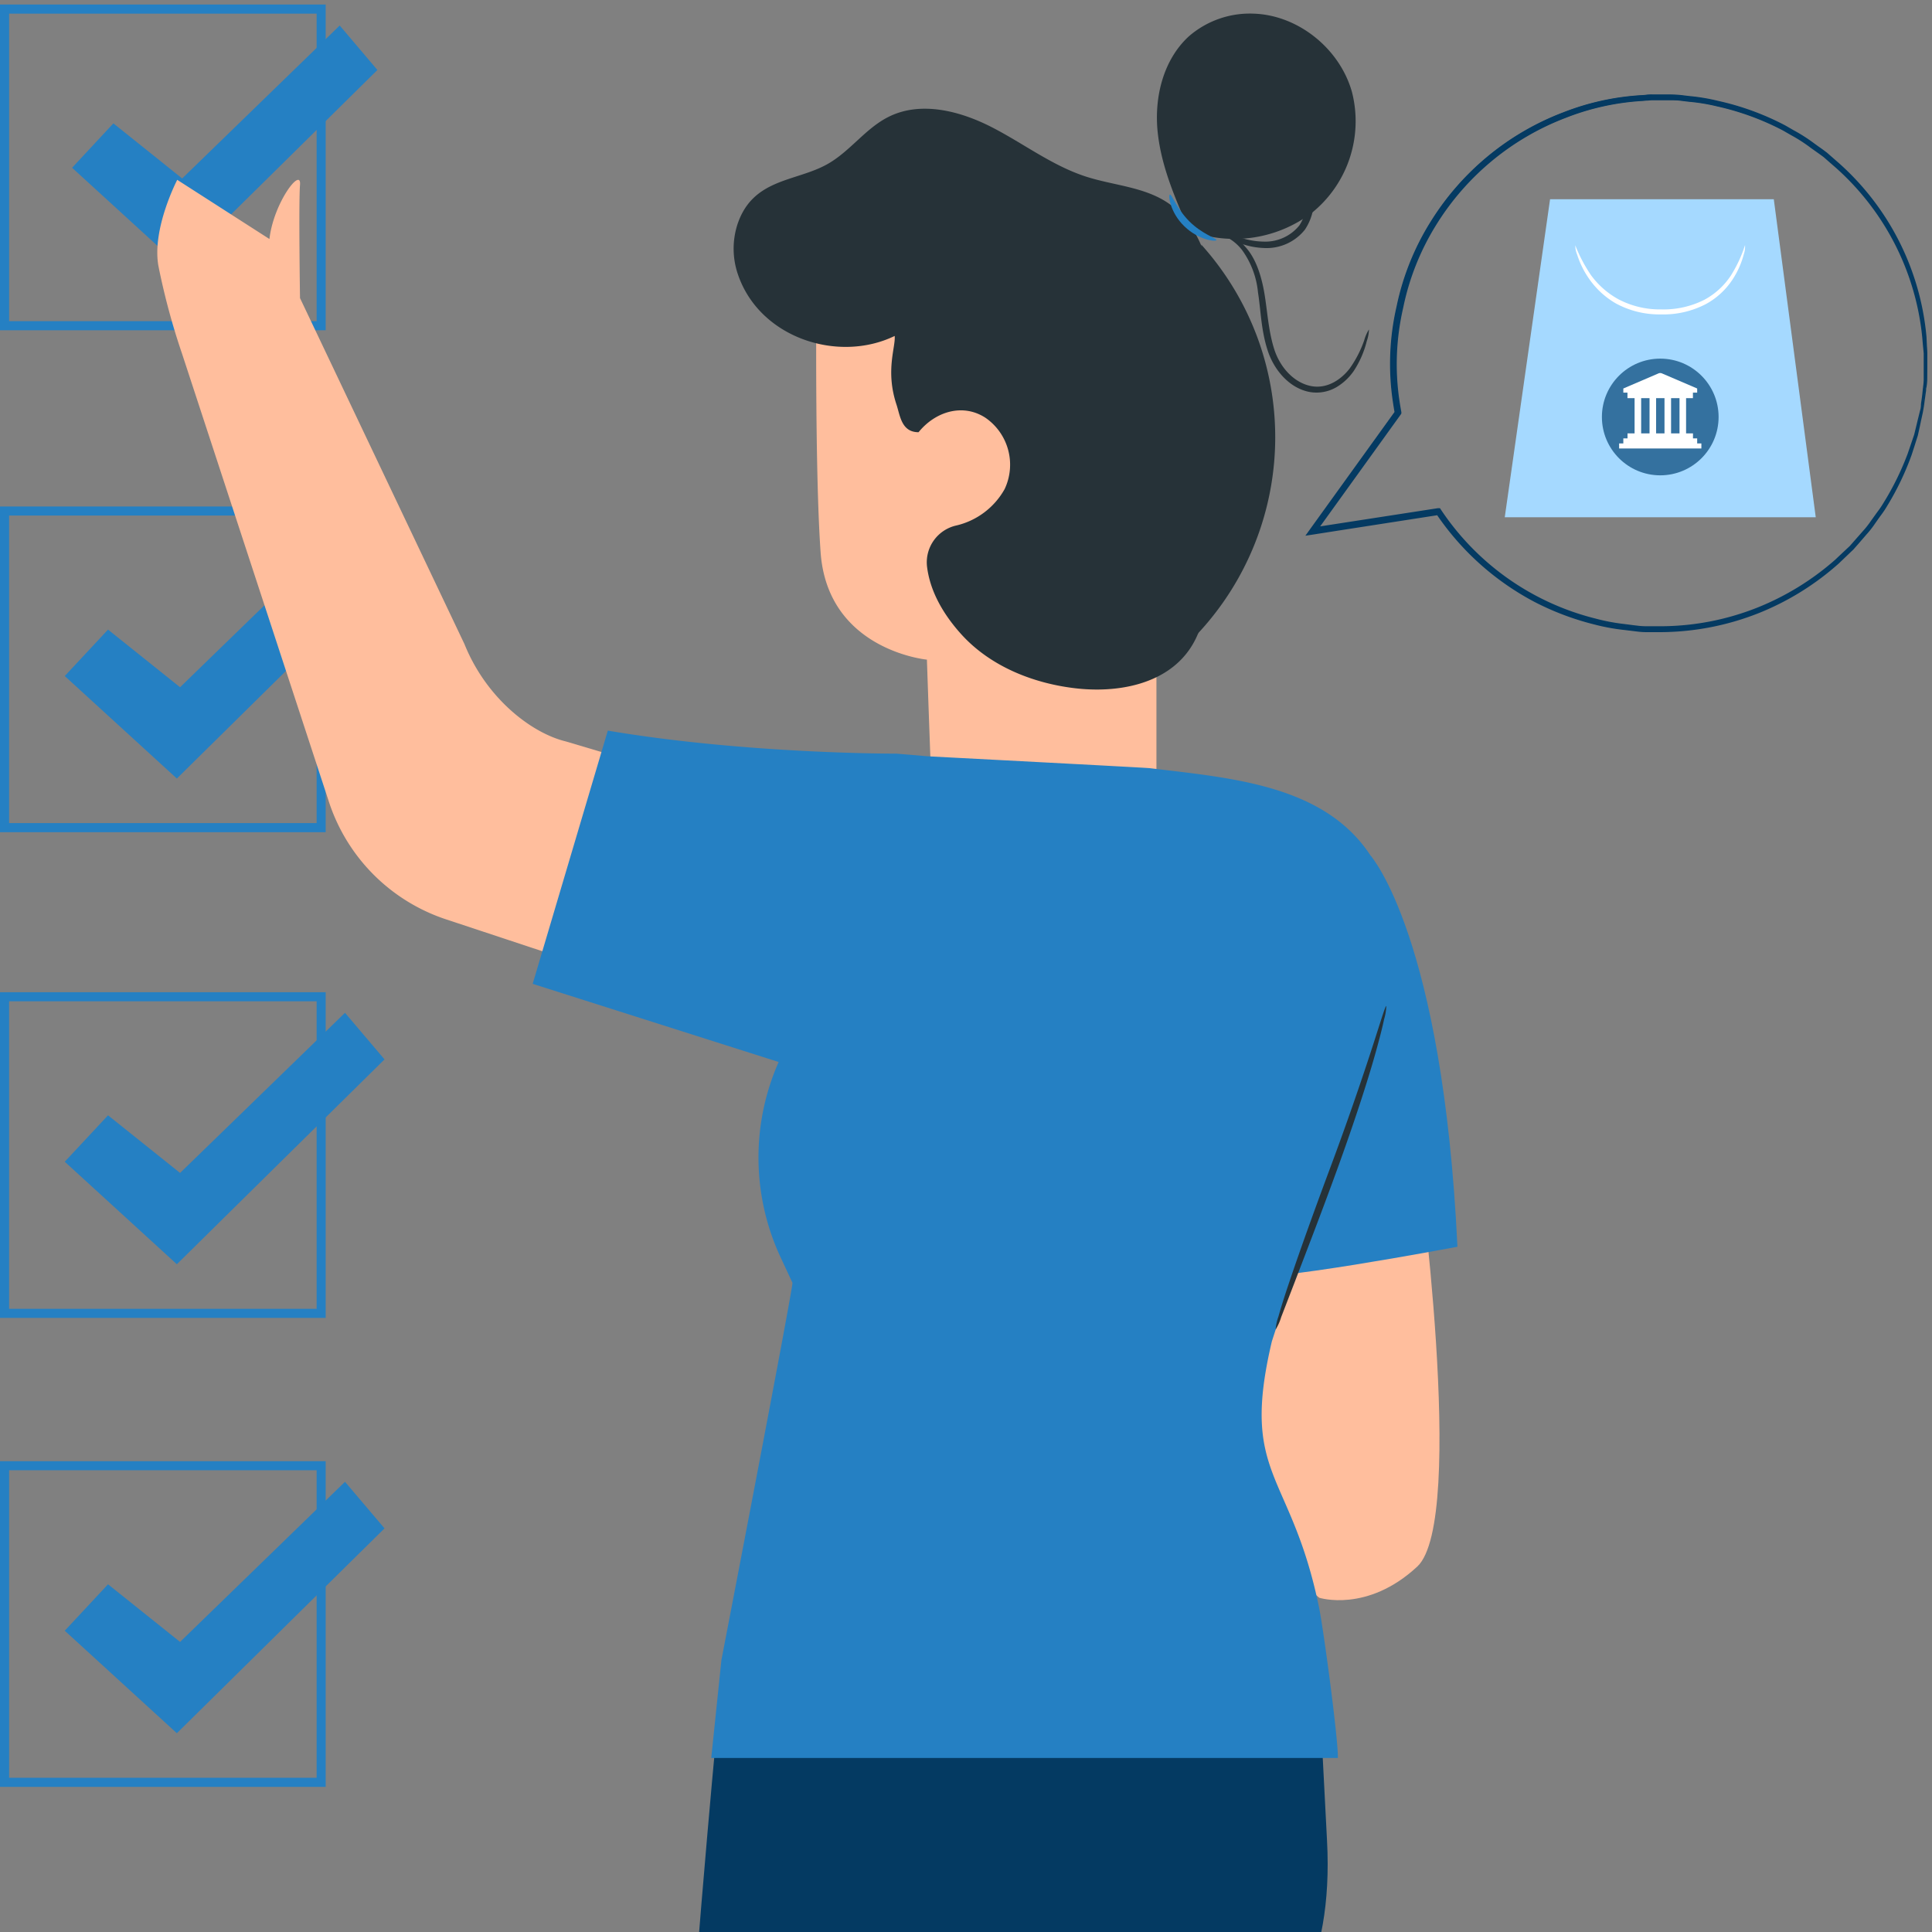 <svg id="Livello_1" data-name="Livello 1" xmlns="http://www.w3.org/2000/svg" xmlns:xlink="http://www.w3.org/1999/xlink" width="350" height="350" viewBox="0 0 350 350">
  <rect x="0" y="0" width="350" height="350" fill="#808080" stroke="none"/>
  <defs>
    <style>
      .cls-1 {
        fill: none;
      }

      .cls-2 {
        clip-path: url(#clip-path);
      }

      .cls-3 {
        fill: #043a62;
      }

      .cls-4 {
        fill: #2580c3;
      }

      .cls-5 {
        fill: #ffbe9d;
      }

      .cls-6 {
        fill: #263238;
      }

      .cls-7 {
        fill: #a5d9ff;
      }

      .cls-8 {
        fill: #fff;
      }

      .cls-9 {
        fill: #34719f;
      }
    </style>
    <clipPath id="clip-path">
      <rect class="cls-1" width="350" height="350"/>
    </clipPath>
  </defs>
  <title>oracolo_gestione-2</title>
  <g class="cls-2">
    <g>
      <g>
        <path class="cls-3" d="M300.68,114.42l-1.17,0h-.93a16.76,16.76,0,0,1-1.72-.08l-2.65-.32a37,37,0,0,1-5.39-1,49.53,49.53,0,0,1-10.62-4A49,49,0,0,1,260.42,93.2l-23.66,3.68,16-22.29a20,20,0,0,1-.35-2,46.24,46.24,0,0,1,.69-17.08,46.66,46.66,0,0,1,6.19-15.4,48.51,48.51,0,0,1,23.92-19.71,46.4,46.4,0,0,1,14.29-3.12l.62,0,1.15-.08,1.77,0,1.23,0c.74,0,1.51,0,2.25.1l1.49.18a35.85,35.85,0,0,1,5.24.89,48.63,48.63,0,0,1,12.09,4.42l1.44.84a29.34,29.34,0,0,1,3.74,2.37l.84.61c.52.37,1,.74,1.53,1.12l2.17,1.9A47.84,47.84,0,0,1,348.89,61l.22,3c0,.61,0,1.19,0,1.76,0,.29,0,.59,0,.87L349,68.88a9.57,9.57,0,0,1-.13,1.26c0,.21-.06.41-.08.6l-.34,2.51c-.07.52-.13.81-.14.85s0,.22-.09.55l-.34,1.6-.56,2.62-1.14,3.51a49.87,49.87,0,0,1-4.4,9.19,15.26,15.26,0,0,1-1.1,1.65c-.22.3-.44.61-.65.92s-.31.43-.46.65a18.11,18.11,0,0,1-1.57,2l-2.3,2.66L333,102a49.22,49.22,0,0,1-14.26,8.87A48.48,48.48,0,0,1,300.68,114.42ZM261,92.46a48.08,48.08,0,0,0,17.59,15.79,48.69,48.69,0,0,0,10.43,4,35.72,35.72,0,0,0,5.28,1l2.63.32a15.5,15.5,0,0,0,1.66.08l.93,0,1.29,0a48,48,0,0,0,17.65-3.4,48.74,48.74,0,0,0,14.09-8.68L335.25,99l2.3-2.62a17.41,17.41,0,0,0,1.54-2l.47-.64c.21-.31.43-.61.65-.91a15.23,15.23,0,0,0,1.09-1.61,50.94,50.94,0,0,0,4.45-9l1.18-3.47.61-2.59.39-1.59a4.68,4.68,0,0,1,.15-.52c0-.08,0-.36.06-.85l.28-2.51c0-.2,0-.4.06-.61a11.25,11.25,0,0,0,.11-1.23l0-2.24c0-.28,0-.57,0-.87,0-.56,0-1.13,0-1.73l-.26-3A47.5,47.5,0,0,0,332.6,30.23l-2.14-1.87c-.49-.37-1-.73-1.51-1.09l-.84-.6a28.73,28.73,0,0,0-3.66-2.31L323,23.53a48.34,48.34,0,0,0-11.9-4.32,35,35,0,0,0-5.13-.85l-1.49-.18c-.72-.08-1.47-.08-2.19-.09l-1.24,0-1.73,0c-.37,0-.74,0-1.11.08l-.63.05a45.32,45.32,0,0,0-14,3.09A47.62,47.62,0,0,0,260.1,40.63,45.63,45.63,0,0,0,254,55.74a45.53,45.53,0,0,0-.68,16.75c.1.73.22,1.45.36,2.17l0,.14-.1.21L238.8,95.63l22.05-3.41Z"/>
        <path class="cls-3" d="M299.3,17.31l1.76,0c1.17,0,2.34,0,3.48.12a50.47,50.47,0,0,1,6.71,1.07,46.34,46.34,0,0,1,17.22,7.61c.8.58,1.61,1.14,2.38,1.73L333,29.77A47.64,47.64,0,0,1,348.76,61c.08,1.06.16,2,.23,3s0,1.81,0,2.62,0,1.56-.06,2.25-.15,1.29-.21,1.85c-.15,1.08-.26,1.91-.34,2.5s-.14.85-.14.85,0-.29.07-.86.15-1.42.27-2.51c0-.55.16-1.16.18-1.84s0-1.44,0-2.24.05-1.69,0-2.62-.16-1.91-.25-3a48.19,48.19,0,0,0-3.92-14.72,47.58,47.58,0,0,0-11.89-16.2l-2.15-1.86c-.76-.58-1.57-1.13-2.36-1.7a46.57,46.57,0,0,0-5.11-3.15,47.43,47.43,0,0,0-11.95-4.33,49,49,0,0,0-6.63-1c-1.13-.13-2.28-.07-3.43-.12l-1.74,0c-.58,0-1.16.08-1.75.13a45.42,45.42,0,0,0-14.06,3.1A48,48,0,0,0,260,40.56a45.87,45.87,0,0,0-6.08,15.15,45.74,45.74,0,0,0-.68,16.8c.1.73.22,1.45.35,2.17l0,.14-.09.12-15,20.86-.79.12.32.53.47-.65,22.06-3.41.21,0,.11.17A47.59,47.59,0,0,0,289,112.32a36.27,36.27,0,0,0,5.3,1l2.62.33c.87.1,1.74.06,2.61.09.43,0,.86,0,1.29,0a47.81,47.81,0,0,0,17.7-3.4,49.32,49.32,0,0,0,14.12-8.7l2.7-2.53,2.31-2.63a25.27,25.27,0,0,0,2-2.61c.6-.87,1.27-1.66,1.75-2.53a49.89,49.89,0,0,0,4.46-9.07c.44-1.31.83-2.46,1.18-3.47s.44-1.89.61-2.6.3-1.21.39-1.59.15-.53.15-.53,0,.18-.1.54l-.33,1.61c-.15.71-.34,1.58-.56,2.62l-1.14,3.49a49.83,49.83,0,0,1-4.39,9.17c-.48.87-1.15,1.67-1.75,2.56a24.24,24.24,0,0,1-2,2.64l-2.31,2.66c-.87.84-1.78,1.69-2.7,2.57a49.34,49.34,0,0,1-14.21,8.85,48.17,48.17,0,0,1-18,3.5h-1.17c-.87,0-1.75,0-2.63-.1l-2.66-.32a36.07,36.07,0,0,1-5.37-1,49.59,49.59,0,0,1-10.59-4,49,49,0,0,1-17.78-15.83l.2,0-.32-.14.12.18-22.65,3.52-.79.12.47-.65,15.38-21.4,0,.14.06-.26-.09.12c-.12-.68-.23-1.37-.33-2.06a46.55,46.55,0,0,1,.69-17,46.83,46.83,0,0,1,6.18-15.37,48.6,48.6,0,0,1,23.85-19.65,46.07,46.07,0,0,1,14.25-3.11c.59-.05,1.18-.11,1.77-.13m0-.25h0c-.38,0-.76,0-1.15.08l-.62.05a46.06,46.06,0,0,0-14.32,3.12,48.62,48.62,0,0,0-24,19.76A46.89,46.89,0,0,0,253,55.52a46.43,46.43,0,0,0-.69,17.12c.09.62.19,1.26.32,2L237.3,95.91l-.47.66-.35.48.59-.09.8-.12,3.63-.57,18.86-2.93a49.11,49.11,0,0,0,17.78,15.78,49.8,49.8,0,0,0,10.65,4,37.26,37.26,0,0,0,5.41,1l2.65.32a14.41,14.41,0,0,0,1.73.08l.92,0h1.18A48.73,48.73,0,0,0,318.79,111a49.29,49.29,0,0,0,14.29-8.89l2.7-2.58,1-1.14,1.33-1.54a17.32,17.32,0,0,0,1.57-2l.45-.64c.22-.32.44-.62.66-.92a17.26,17.26,0,0,0,1.11-1.67,50.09,50.09,0,0,0,4.41-9.21l.5-1.54.63-2,.34-1.54.23-1.1.22-1,.12-.56c.06-.33.09-.52.1-.56s.06-.34.14-.85l.05-.44.29-2.07c0-.19,0-.39.07-.59a11.66,11.66,0,0,0,.14-1.28l0-1.34,0-.91c0-.29,0-.58,0-.88,0-.56,0-1.15,0-1.77v-.11L349,61a47.86,47.86,0,0,0-15.83-31.42l-.57-.5-1.6-1.4c-.51-.39-1-.76-1.55-1.13l-.84-.61a30.33,30.33,0,0,0-3.74-2.38l-1.44-.83a48.54,48.54,0,0,0-12.15-4.45,35.25,35.25,0,0,0-5.23-.88l-1.49-.18a21.56,21.56,0,0,0-2.27-.11l-1.23,0h-.49l-1.27,0Zm-60.23,78.4,7.11-9.87,7.56-10.5.08-.12.06-.09v-.1l0-.15c-.14-.77-.26-1.48-.36-2.16a45.27,45.27,0,0,1,.68-16.7,45.76,45.76,0,0,1,6-15.08A47.49,47.49,0,0,1,283.6,21.37a45.12,45.12,0,0,1,14-3.08l.64-.06c.37,0,.74-.06,1.11-.07l1.72,0c.41,0,.82,0,1.23,0,.73,0,1.47,0,2.19.1l1.49.18a34.35,34.35,0,0,1,5.1.84A48.28,48.28,0,0,1,323,23.64l1.44.83A28,28,0,0,1,328,26.76l.87.62c.51.36,1,.71,1.5,1.08l1.22,1.07.91.79a47.38,47.38,0,0,1,15.73,30.76l.12,1.41L348.5,64c0,.58,0,1.15,0,1.7,0,.3,0,.6,0,.89l0,1.23v1a11.09,11.09,0,0,1-.11,1.21c0,.22-.05.42-.07.62l-.12,1.13L348,73.19c0,.47-.06.75-.07.84l-.14.52-.39,1.59L347,77.8l-.23.94-.34,1-.83,2.43a50.56,50.56,0,0,1-4.43,9,15.63,15.63,0,0,1-1.09,1.6l-.66.92-.46.64a17.12,17.12,0,0,1-1.53,1.94l-1.68,1.91-.63.72-1.91,1.79-.77.73a48.72,48.72,0,0,1-14.05,8.64,47.66,47.66,0,0,1-17.6,3.39c-.43,0-.86,0-1.29,0l-.92,0a15.36,15.36,0,0,1-1.66-.07l-1-.12-1.64-.21a35.51,35.51,0,0,1-5.27-1,47.43,47.43,0,0,1-27.95-19.69l-.11-.17-.09-.13-.16,0-.2,0-21.48,3.32Z"/>
      </g>
      <g>
        <g>
          <path class="cls-4" d="M59,59.83H0V.82H59ZM1.65,58.18H57.36V2.47H1.65Z"/>
          <path class="cls-4" d="M59,150.76H0v-59H59ZM1.65,149.11H57.36V93.4H1.65Z"/>
          <polygon class="cls-4" points="11.73 122.47 19.57 114.06 32.62 124.5 62.5 95.49 69.66 103.93 32.04 141.04 11.73 122.47"/>
          <path class="cls-4" d="M59,238.75H0v-59H59ZM1.65,237.1H57.36V181.39H1.65Z"/>
          <polygon class="cls-4" points="11.73 210.46 19.57 202.05 32.62 212.49 62.5 183.48 69.66 191.92 32.04 229.03 11.73 210.46"/>
          <path class="cls-4" d="M59,323.71H0v-59H59ZM1.65,322.06H57.36V266.35H1.65Z"/>
          <polygon class="cls-4" points="11.73 295.42 19.57 287.01 32.62 297.45 62.5 268.44 69.66 276.88 32.04 313.99 11.73 295.42"/>
        </g>
        <polygon class="cls-4" points="13.06 30.39 20.54 22.35 33 32.33 61.54 4.62 68.37 12.68 32.45 48.12 13.06 30.39"/>
        <g>
          <g>
            <path class="cls-5" d="M192.2,164.22h0a21.78,21.78,0,0,1-23.42-20.88c-.46-11.86-.86-23.84-.86-23.84s-18-1.69-19.26-19.46S148,41.22,148,41.22h0a62,62,0,0,1,62.61,4l-1.11,62.57v33.66C209.33,152.76,203.46,163.35,192.2,164.22Z"/>
            <path class="cls-6" d="M166.38,78.33c3.06-3.8,8.05-5.31,12.14-2.65A10.33,10.33,0,0,1,182,88.6a13.57,13.57,0,0,1-8.72,6.59,6.84,6.84,0,0,0-5.35,7.36c.51,4.46,2.89,8.68,6.24,12.38,5.21,5.74,12.88,8.84,20.58,9.75s16.25-.69,20.65-6.91c3.21-4.53,3.44-10.45,3.55-16q.41-19.66.82-39.33c.09-4.72.19-9.51-.9-14.11s-3.49-9.07-7.44-11.67c-4.33-2.84-9.8-3.08-14.73-4.68-6.16-2-11.39-6.07-17.15-9s-12.82-4.71-18.6-1.8c-4.15,2.08-6.94,6.22-11,8.52-5.75,3.27-13.58,2.53-16.37,11a14.34,14.34,0,0,0,.1,9c3.89,11.5,18.14,16.14,28.4,11.16.2,2-1.72,6.29.33,12.44.66,2,.89,5,4,5"/>
            <path class="cls-6" d="M215.44,41.74c-2.53-5.75-5.08-11.62-5.72-17.86s1-13,5.61-17.26a16.85,16.85,0,0,1,11.72-4.15c8.12.24,15.65,6.34,17.86,14.16a21.34,21.34,0,0,1-7.18,21.87,23.17,23.17,0,0,1-23,3"/>
            <path class="cls-4" d="M211.94,35.25c-.33,0-.05,3.17,2.62,5.75s5.83,2.82,5.81,2.48-2.61-1.07-4.92-3.39S212.3,35.16,211.94,35.25Z"/>
            <path class="cls-6" d="M217.79,39.6c-.07.1,1.57,1.69,4.83,3.53a13.93,13.93,0,0,0,6.36,1.8,8.87,8.87,0,0,0,7.42-3.33,9.9,9.9,0,0,0,1.32-8,15.67,15.67,0,0,0-3-5.88c-2.34-2.9-4.11-4.33-4.21-4.25s1.4,1.83,3.49,4.77a15.91,15.91,0,0,1,2.57,5.61,9,9,0,0,1-1.19,7A7.91,7.91,0,0,1,229,43.77a13.92,13.92,0,0,1-6-1.44C219.78,40.76,217.91,39.41,217.79,39.6Z"/>
            <path class="cls-6" d="M248,59.68a7.58,7.58,0,0,0-.87,2,20.36,20.36,0,0,1-2.61,5.06c-1.39,1.83-3.95,3.79-7,3.2s-5.62-3.31-6.7-6.74-1.23-7.07-1.81-10.33-1.63-6.22-3.4-8.14a8.8,8.8,0,0,0-5.18-3,3.4,3.4,0,0,0-2.17.19c0,.12.78,0,2.08.3A8.71,8.71,0,0,1,225,45.28,15.62,15.62,0,0,1,227.9,53c.51,3.16.54,6.82,1.77,10.55s4.14,6.88,7.69,7.48a7.17,7.17,0,0,0,4.82-.93,10,10,0,0,0,3.06-2.89,17.49,17.49,0,0,0,2.37-5.44A6.78,6.78,0,0,0,248,59.68Z"/>
          </g>
          <path class="cls-5" d="M256.75,209s9.06,66.38,0,74.8S239,289.45,239,289.45L221.71,275l-3.4-66Z"/>
          <path class="cls-5" d="M32.11,32.58,48.81,43.3c.76-6.6,5.8-13.14,5.54-9.83s0,20.53,0,20.53l29.79,62.68c4,9.93,12.25,16.17,18.38,17.64l27.8,8.27-10.87,36.76L80.78,166.54A33.34,33.34,0,0,1,59.6,145.3L33,64.14a125.7,125.7,0,0,1-4.31-16C27.51,41.38,32.11,32.58,32.11,32.58Z"/>
          <g>
            <path class="cls-3" d="M202.39,316.65S214,365.7,210.7,375.41s-24.52,15.31-24.52,15.31l.72,134.33,117.47,145.2L261,705.75S133.82,560.27,122.61,533.93s7.14-219.46,7.14-219.46Z"/>
            <path class="cls-3" d="M142.38,296.65l-5.74,411.28,59.76.31,30-335h0c6.34-6.1,15.26-16.55,14-39.85L239,306.35Z"/>
          </g>
          <path class="cls-6" d="M214.79,117a52.13,52.13,0,0,0,2.83-72.69"/>
          <g>
            <g>
              <path class="cls-4" d="M248.36,155.09s13,14.67,15.67,70.77c0,0-37,7-37.65,5S248.36,155.09,248.36,155.09Z"/>
              <path class="cls-4" d="M242.37,318.47H128.85l1.84-17.73s13-67.47,12.87-68.35l-2-4.3a42.8,42.8,0,0,1-.5-35.7h0L96.5,178.23l13.61-45.87c25.22,4.26,52.28,4.17,52.28,4.17l5.68.48s39.36,2.05,40.2,2.15c16.46,2,35.61,3.26,42.62,20.87,3.74,9.43.18,23.57-5.93,38.15L230.41,243c-5.81,24.61,3.46,23.44,8.55,48.21C239.73,294.92,242.44,315,242.37,318.47Z"/>
            </g>
            <path class="cls-6" d="M231.09,240.86a9,9,0,0,0,1-2.23l2.39-6.19c2-5.24,4.81-12.46,7.73-20.5s5.35-15.43,6.88-20.84c.76-2.7,1.33-4.9,1.65-6.44a9.33,9.33,0,0,0,.4-2.42c-.19-.05-1.16,3.28-2.9,8.6S244,203.47,241,211.51s-5.6,15.3-7.39,20.63c-.9,2.65-1.58,4.82-2,6.33A9.25,9.25,0,0,0,231.09,240.86Z"/>
          </g>
        </g>
      </g>
      <g>
        <g>
          <polygon class="cls-7" points="321.34 36.09 328.94 93.71 272.6 93.71 280.81 36.09 321.34 36.09"/>
          <path class="cls-8" d="M285.38,44.45a4.09,4.09,0,0,0,.33,1.66,16.12,16.12,0,0,0,2,4.15,15.12,15.12,0,0,0,5,4.7,16.54,16.54,0,0,0,8.16,2,16.71,16.71,0,0,0,8.2-1.89,13.54,13.54,0,0,0,5-4.75,15.5,15.5,0,0,0,1.83-4.24,4.28,4.28,0,0,0,.23-1.68,24,24,0,0,1-2.6,5.57,13.29,13.29,0,0,1-4.83,4.37,16.44,16.44,0,0,1-7.8,1.71,16.09,16.09,0,0,1-7.77-1.87,15.19,15.19,0,0,1-4.91-4.34A27.1,27.1,0,0,1,285.38,44.45Z"/>
        </g>
        <g>
          <circle class="cls-9" cx="300.77" cy="75.54" r="10.57"/>
          <path class="cls-8" d="M307.46,80.33v-.91h-.76v-.91h-1.25V72.13h1.24v-1h.77v-.75l-6.39-2.74a.81.81,0,0,0-.61,0l-6.38,2.74v.75h.75v1h1.29v6.38h-1.28v.91h-.76v.91h-.76v.92h14.9v-.92Zm-10.15-1.82V72.13h1.52v6.38Zm2.71,0V72.13h1.52v6.38Zm2.71,0V72.13h1.53v6.38Z"/>
        </g>
      </g>
    </g>
  </g>
</svg>
